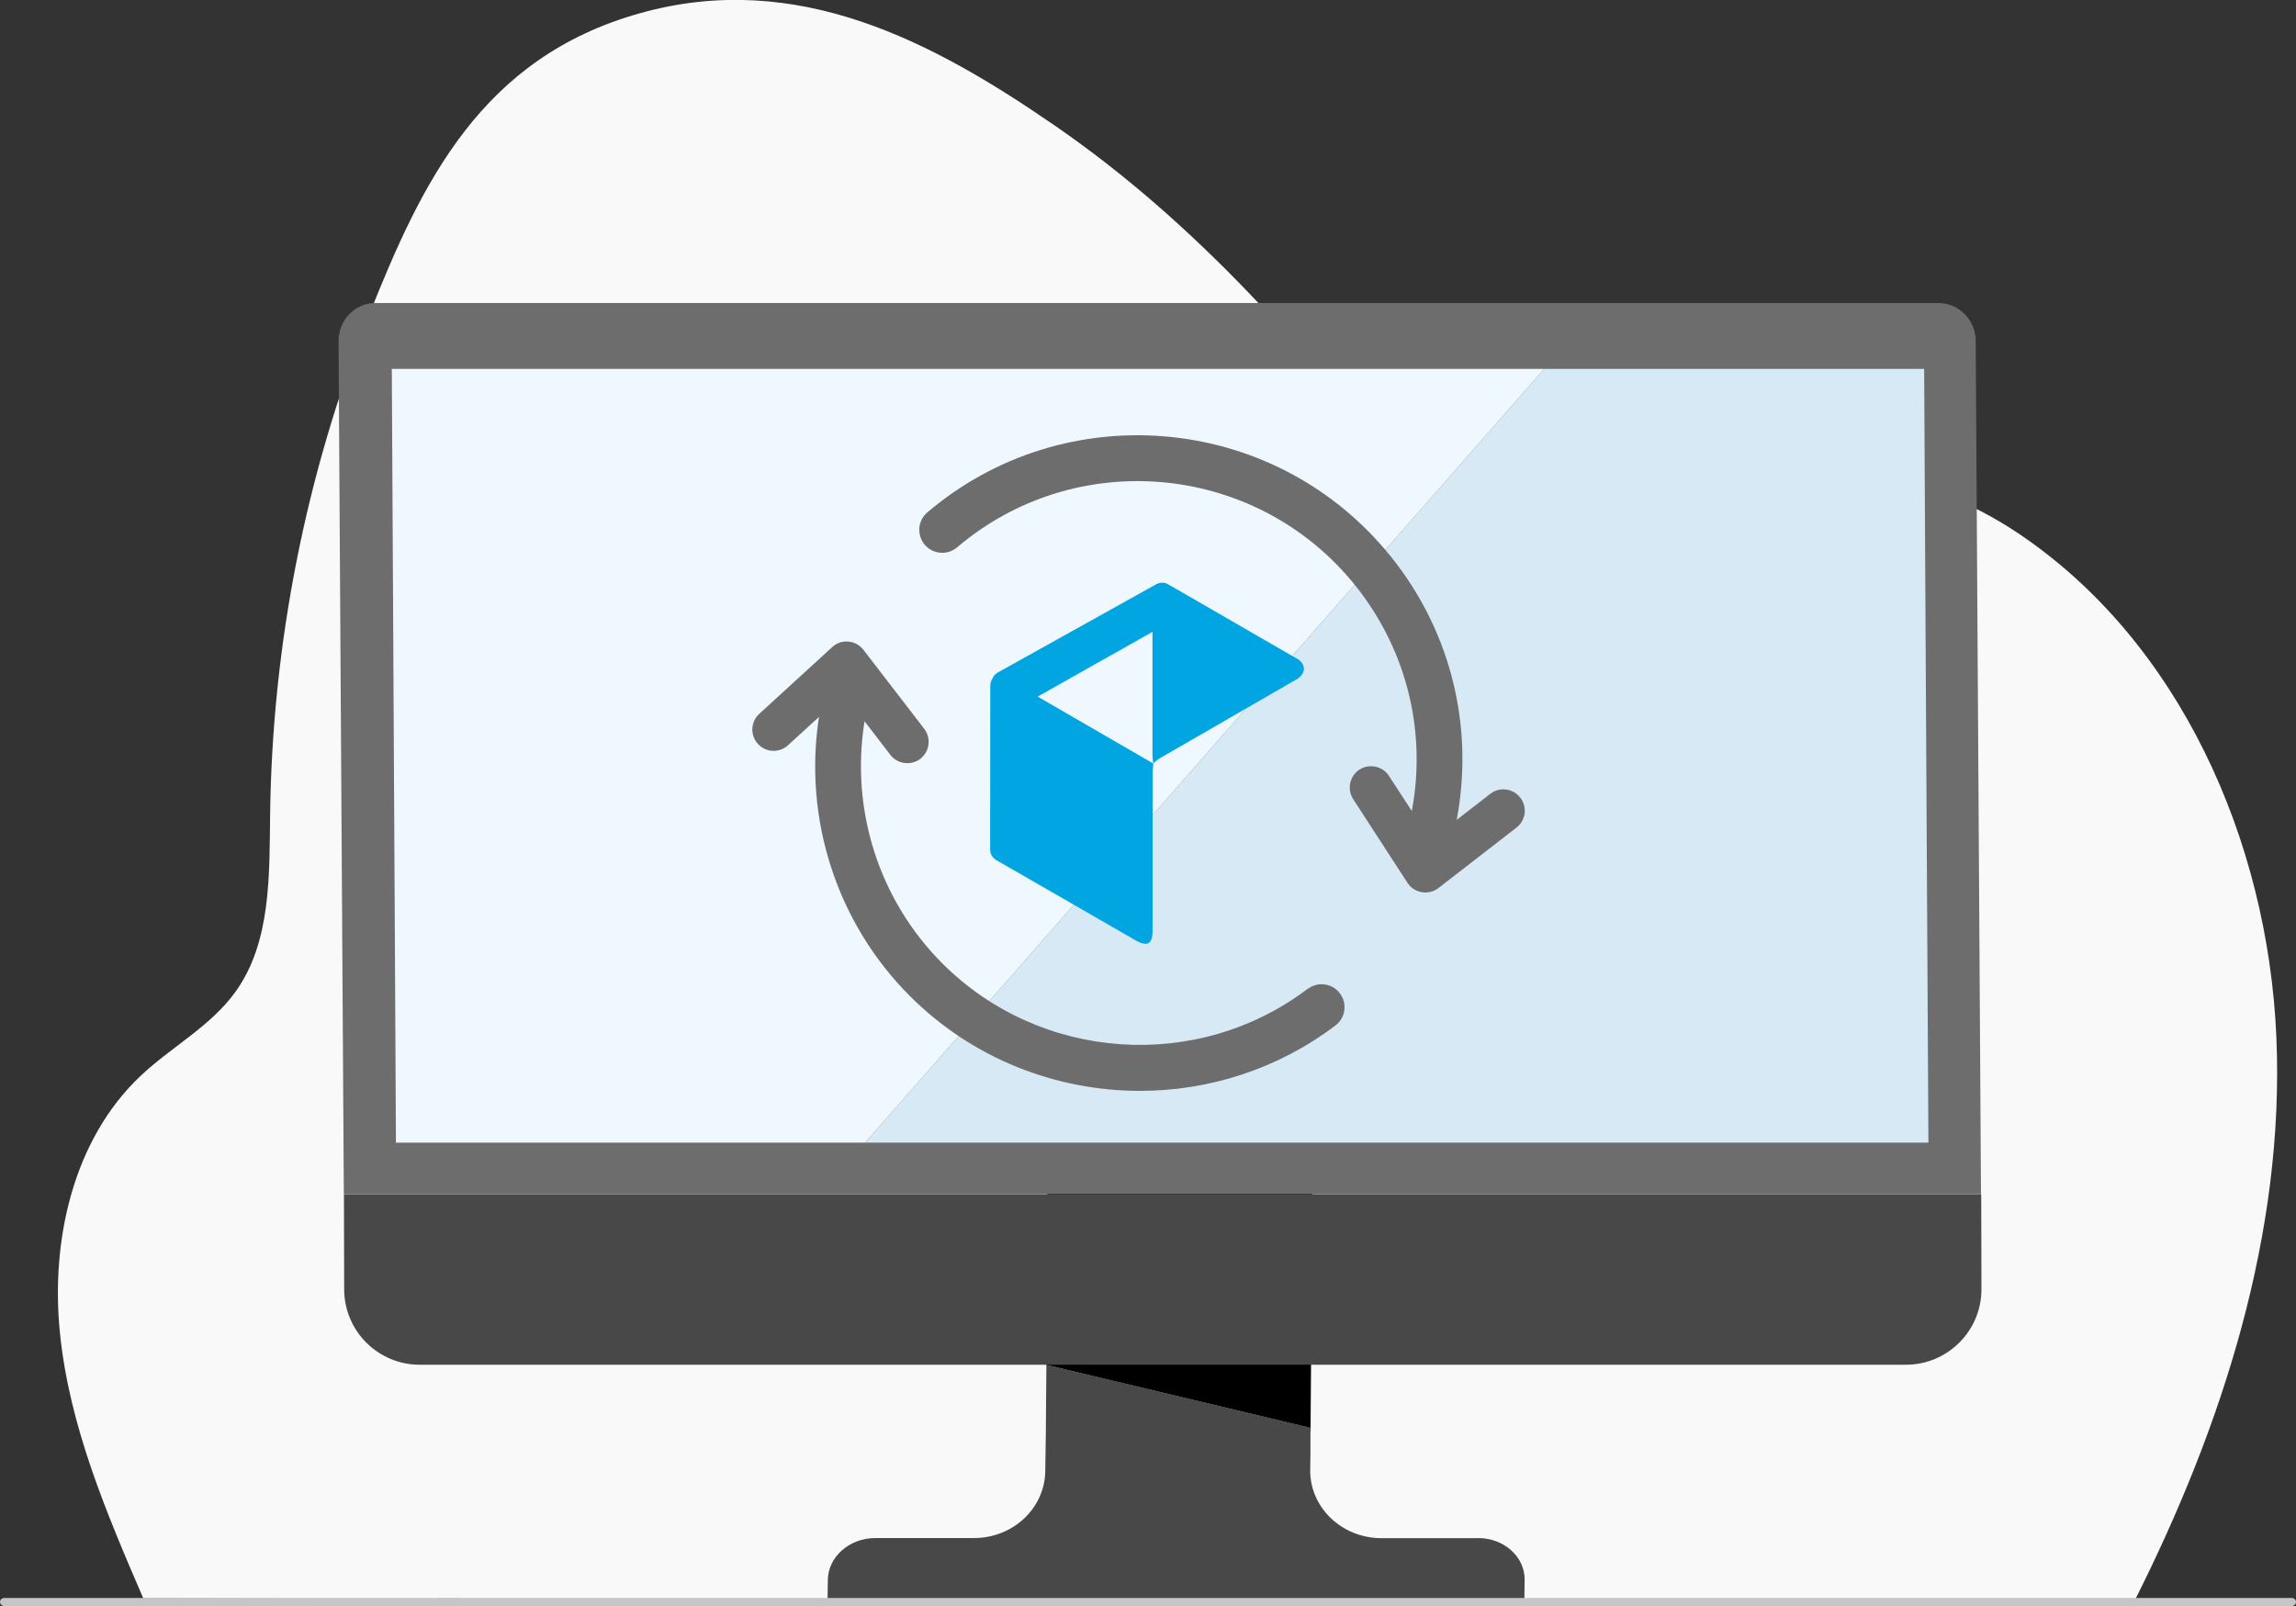 <?xml version="1.0" encoding="UTF-8"?>
<svg xmlns="http://www.w3.org/2000/svg" id="Ebene_2" data-name="Ebene 2" viewBox="0 0 200 139.92">
  <rect x="0" y="0" width="200" height="139.92" fill="#333333" stroke="none"/>
  <defs>
    <style>
      .cls-1 {
        fill: #eef8fe;
      }

      .cls-2 {
        fill: #00a5e1;
      }

      .cls-3 {
        fill: #f9f9f9;
      }

      .cls-4 {
        fill: #6d6d6d;
      }

      .cls-5 {
        fill: #d7e9f4;
      }

      .cls-6 {
        fill: #484848;
      }

      .cls-7 {
        fill: #c6c6c6;
      }
    </style>
  </defs>
  <g id="Ebene_1-2" data-name="Ebene 1">
    <path class="cls-3" d="M75.87,139.37l-63.39-.12c-3.21-7.44-6.45-15.04-7.26-23.13-.82-8.08,1.17-16.87,7.04-22.4,2.69-2.53,6.09-4.31,8.25-7.31,3.11-4.32,2.95-10.12,3.02-15.47.19-14.82,3.1-29.63,8.64-43.55,4.57-11.48,9.74-22.38,23.62-26.25,13.68-3.82,25.51,2.51,36.09,9.8,12.39,8.53,22.23,19.82,31.12,31.35,3.59,4.66,8.31,9.95,14.06,8.94,4.1-.72,6.9-4.45,10.31-6.87,8.27-5.86,19.98-3.55,28.4,2.08,14.09,9.43,21.78,26.79,22.52,43.9.74,17.11-4.71,33.98-12.4,49.22l-110.03-.2h0Z"></path>
    <g>
      <g>
        <path class="cls-6" d="M128.77,134.01h-8.43c-3.47,0-6.27-2.69-6.21-5.99l.02-1.24v-1.83s.02-.55.02-.55l-23.02-5.49h0l-.02,2.25-.03,3.79-.05,3.24c-.05,3.22-2.81,5.81-6.21,5.81h-8.59c-2.26,0-4.11,1.63-4.14,3.65l-.03,2.09h60.7l.03-2.09c.02-2.01-1.79-3.65-4.05-3.65Z"></path>
        <path d="M114.16,124.4l.23-30.29c0-2.53-2.16-4.58-4.83-4.58h-13.41c-2.67,0-4.83,2.05-4.83,4.58l-.19,24.8h0l23.02,5.49Z"></path>
      </g>
      <path class="cls-4" d="M172.11,29.74c-.01-1.84-1.46-3.34-3.24-3.34H32.69c-1.78,0-3.21,1.49-3.2,3.34l.46,74.29h142.61l-.46-74.29Z"></path>
      <path class="cls-6" d="M29.96,104.03l.02,8.31c.01,3.62,2.95,6.56,6.58,6.56h129.46c3.64,0,6.59-2.96,6.58-6.59l-.02-8.27H29.96Z"></path>
      <g>
        <polygon class="cls-1" points="34.13 32.14 34.47 95.7 34.49 99.55 75.36 99.55 134.51 32.14 34.13 32.14"></polygon>
        <polygon class="cls-5" points="167.7 49.11 167.61 32.14 134.51 32.14 75.36 99.55 167.98 99.55 167.7 49.11"></polygon>
      </g>
    </g>
    <g>
      <path class="cls-7" d="M39.92,139.92H.37c-.2,0-.37-.16-.37-.35s.17-.35.37-.35h39.55c.2,0,.37.16.37.35s-.17.35-.37.35Z"></path>
      <path class="cls-7" d="M199.63,139.92H38.39c-.2,0-.37-.16-.37-.35s.17-.35.37-.35h161.24c.2,0,.37.16.37.35s-.17.35-.37.35Z"></path>
    </g>
    <g id="Ebene_1-3" data-name="Ebene 1">
      <g>
        <g>
          <path class="cls-4" d="M132.42,69.49c-.63-.81-1.79-.96-2.6-.33l-2.93,2.27c1.58-8.36-.63-16.96-6.24-23.55-10.1-11.89-27.99-13.34-39.87-3.24-.84.71-.94,1.97-.23,2.82.72.84,1.97.94,2.82.23,10.2-8.68,25.56-7.43,34.24,2.78,4.8,5.65,6.72,13.02,5.37,20.19l-1.99-3.06c-.56-.86-1.7-1.1-2.57-.55-.86.56-1.1,1.71-.55,2.57l4.73,7.29c.28.44.74.73,1.25.82.06.01.11.02.16.02.46.04.92-.1,1.29-.38l6.8-5.27c.81-.63.96-1.79.33-2.6h-.01Z"></path>
          <path class="cls-4" d="M113.92,86.14c-9.61,7.29-23.29,6.34-31.83-2.2-5.52-5.52-8.03-13.39-6.78-21.1l2.25,2.93c.37.48.92.72,1.48.72.4,0,.79-.12,1.13-.38.81-.63.96-1.79.34-2.61l-5.3-6.89c-.32-.41-.79-.67-1.31-.71-.54-.06-1.03.13-1.41.48l-6.35,5.81c-.76.69-.81,1.87-.12,2.62.69.76,1.87.81,2.62.12l2.7-2.47c-1.37,8.89,1.55,17.95,7.92,24.32,5.47,5.47,12.74,8.26,20.04,8.26,5.98,0,11.99-1.88,17.03-5.7.88-.67,1.05-1.92.38-2.8-.66-.88-1.91-1.05-2.8-.38h.01Z"></path>
        </g>
        <path class="cls-2" d="M112.93,57.36c-3.65-2.1-7.29-4.22-10.94-6.32-.03-.02-.06-.02-.09-.03-.32-.27-.79-.33-1.18-.11l-13.82,7.7c-.21.12-.35.3-.44.5-.12.17-.2.39-.2.71,0,4.72,0,9.43-.01,14.15,0,.54.24.81.68,1.06,4,2.3,7.99,4.61,12,6.91,1.01.58,1.47.32,1.47-.84v-13.79l.06-.78h0l-10.07-5.83,10-5.64v10.68c0,.26.04.52.06.78.2-.16.38-.34.6-.46,3.96-2.29,7.91-4.57,11.87-6.85.88-.51.88-1.35,0-1.86h0Z"></path>
      </g>
    </g>
  </g>
</svg>
